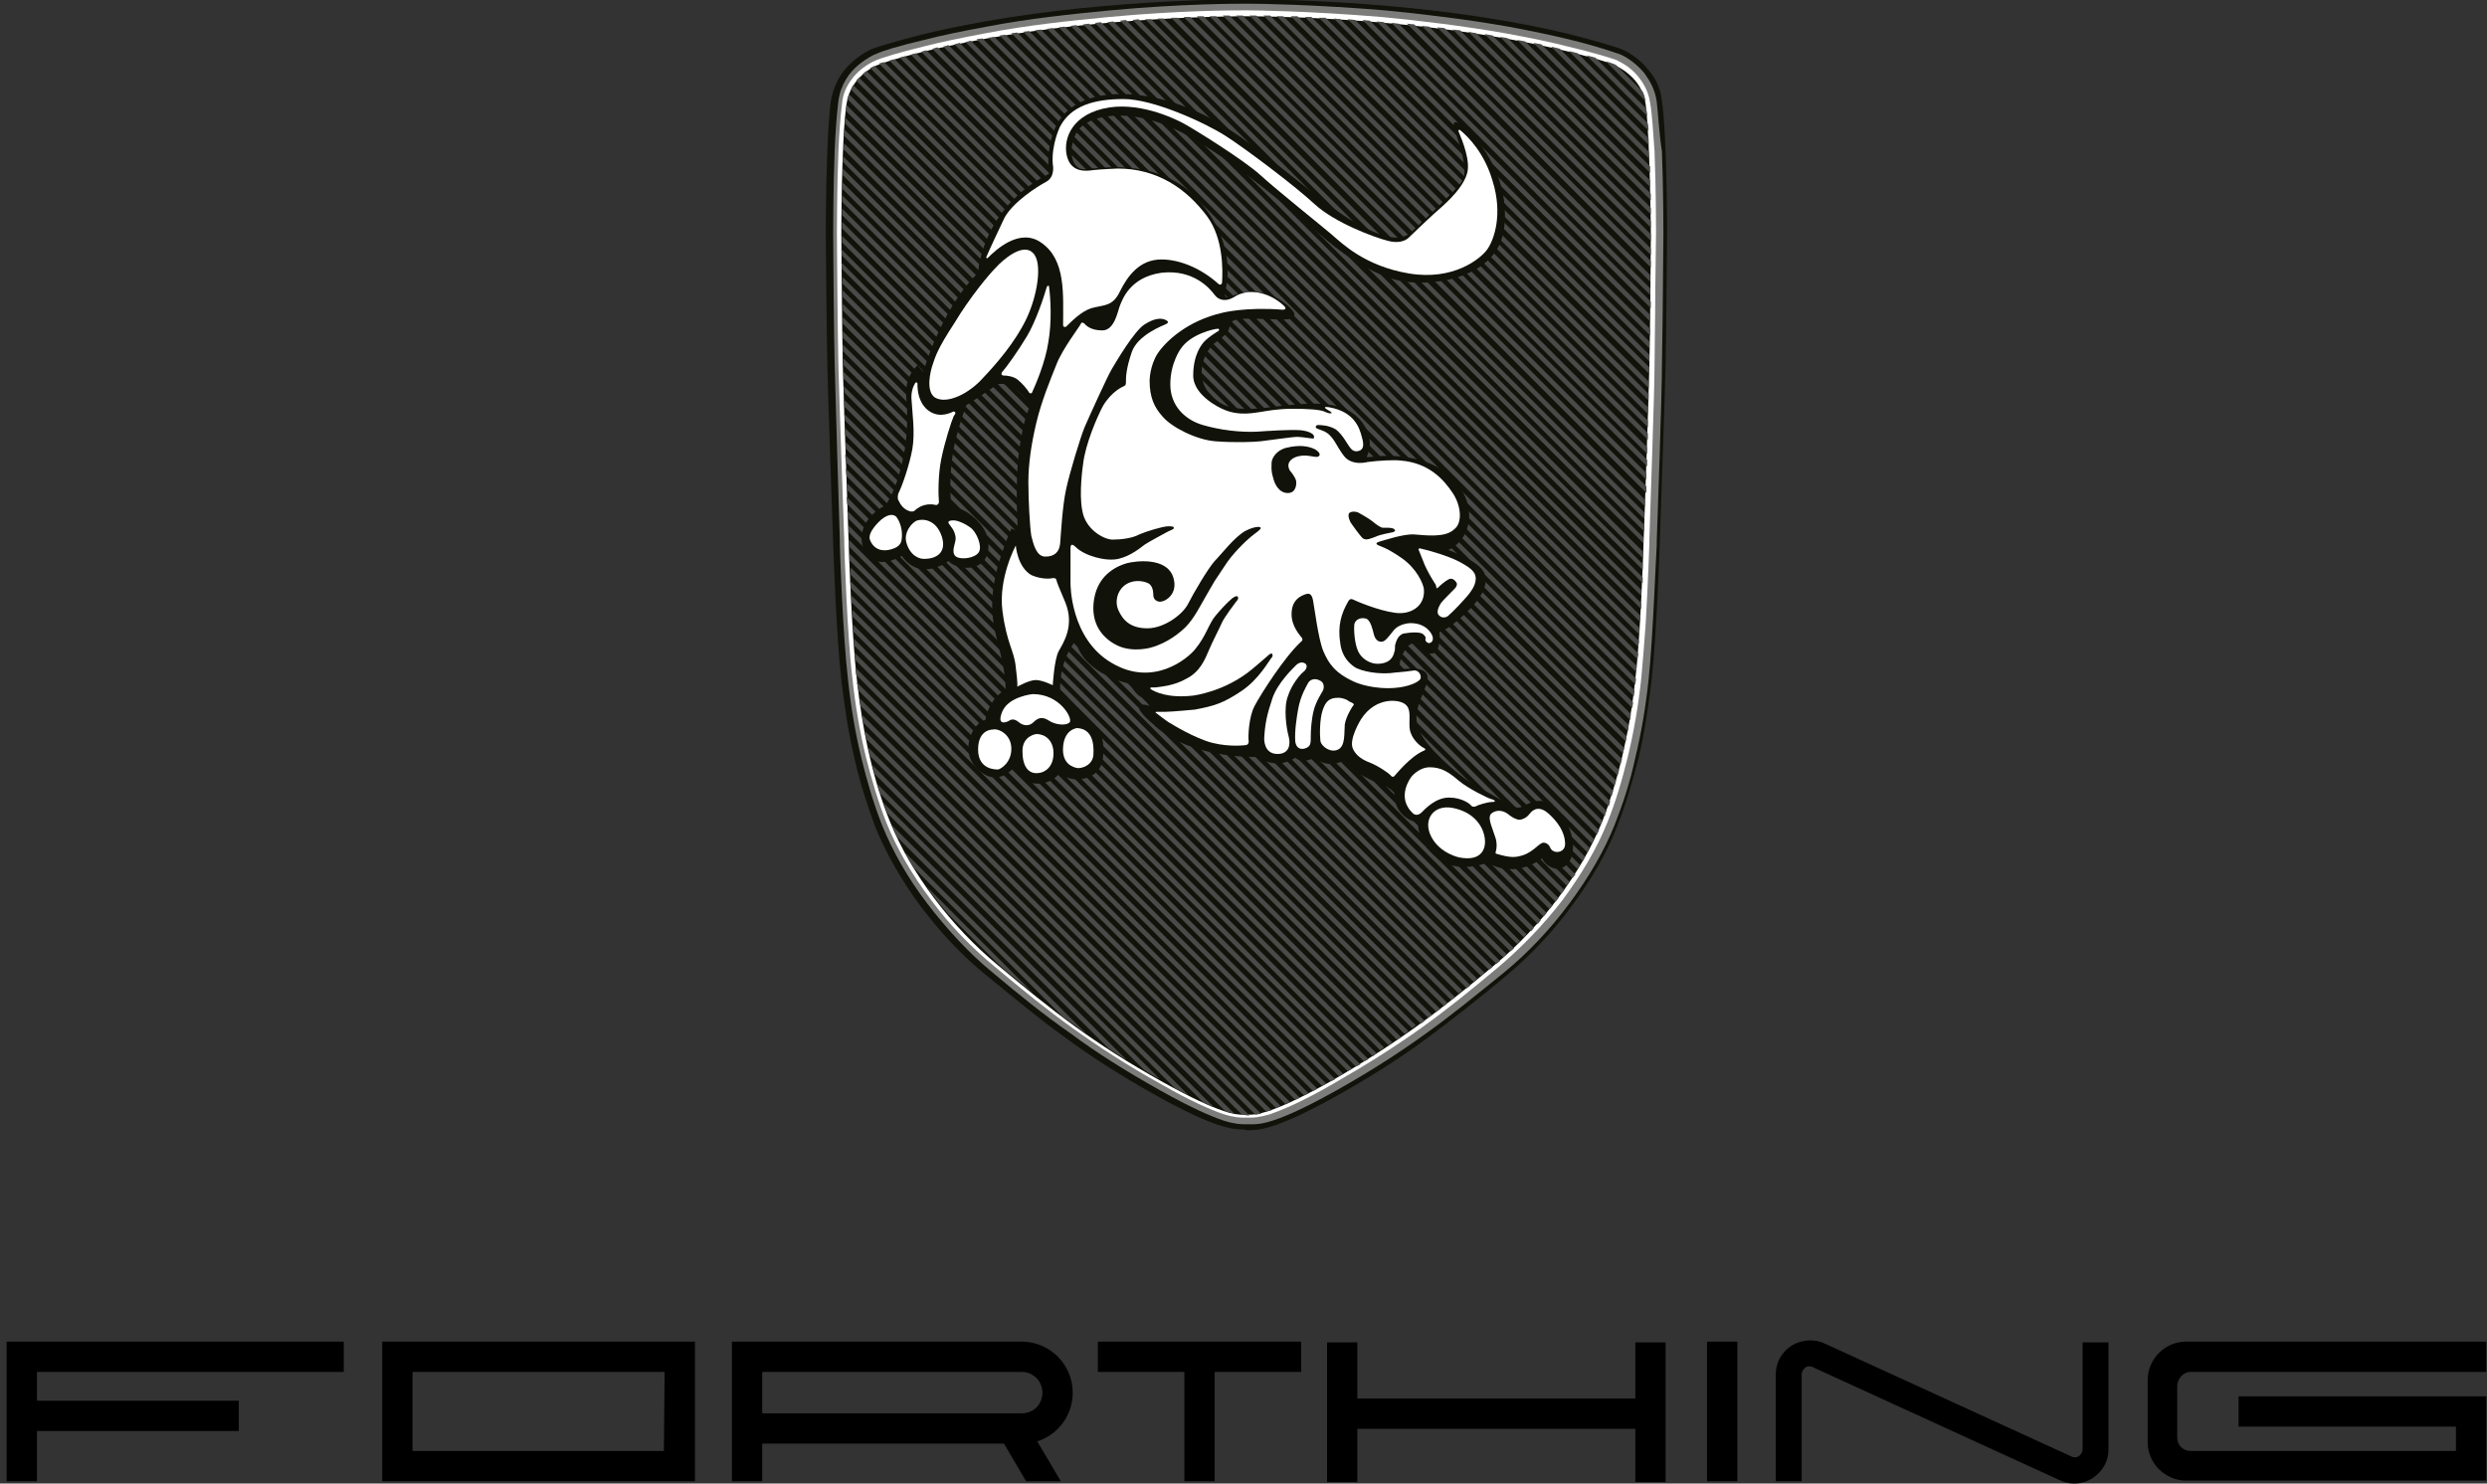 <?xml version="1.0" encoding="utf-8"?>
<!-- Generator: Adobe Illustrator 27.8.0, SVG Export Plug-In . SVG Version: 6.00 Build 0)  -->
<svg version="1.1" id="Livello_1" xmlns="http://www.w3.org/2000/svg" xmlns:xlink="http://www.w3.org/1999/xlink" x="0px" y="0px"
	 viewBox="0 0 336.4 200.7" style="enable-background:new 0 0 336.4 200.7;" xml:space="preserve">
<rect x="0" y="0" width="336.4" height="200.7" fill="#333333" stroke="none"/>
<style type="text/css">
	.st0{fill-rule:evenodd;clip-rule:evenodd;fill:#111209;}
	.st1{fill-rule:evenodd;clip-rule:evenodd;fill:#7C7C7B;}
	.st2{fill-rule:evenodd;clip-rule:evenodd;fill:#FFFFFF;}
	.st3{fill-rule:evenodd;clip-rule:evenodd;fill:#4A4A49;}
	.st4{fill-rule:evenodd;clip-rule:evenodd;}
</style>
<g id="图层_1">
</g>
<g id="图层_1_1_">
</g>
<g id="图层_1_2_">
</g>
<g id="图层_1_3_">
	<g>
		<g>
			<path class="st0" d="M168.6,152.9h0.2c1.4,0,3.7,0,12.1-4.7c4.8-2.7,8.7-5.2,12.2-7.8s6.8-5.2,10.4-8.2c3.5-2.9,6.5-6.1,9-9.5
				c2.7-3.6,4.9-7.4,6.2-10.8c1.2-3,2.1-6.1,2.9-9.2c0.9-3.7,1.4-7.4,1.8-10.7c0.7-6.1,1.1-18.3,1.1-18.4s0.7-19.7,0.8-24.3
				c0.1-4.4,0.2-17.9,0.2-17.9s0-12.9-0.7-17.8c-0.2-1.7-0.9-3.1-1.8-4.1c-1.3-1.7-3-2.6-3.8-2.9s-3.1-1-6.6-1.9
				c-2.4-0.6-5.2-1.2-8.6-1.8c-17.5-3.1-35.4-3-35.4-3s-17.9-0.1-35.4,3c-3.3,0.6-6.2,1.2-8.6,1.8c-3.5,0.9-5.8,1.6-6.6,1.9
				c-0.7,0.3-2.4,1.2-3.8,2.9c-0.8,1-1.5,2.4-1.8,4.1c-0.7,4.8-0.7,17.8-0.7,17.8s0.1,13.5,0.2,17.9c0.1,4.6,0.8,24.2,0.8,24.3
				c0,0,0.4,12.3,1.1,18.4c0.4,3.3,0.9,6.9,1.8,10.7c0.7,3.1,1.7,6.2,2.8,9.2c1.4,3.4,3.5,7.2,6.2,10.8c2.5,3.3,5.5,6.6,9,9.4
				c3.7,3,6.9,5.7,10.4,8.2c3.5,2.6,7.4,5.1,12.2,7.8c8.4,4.7,10.7,4.7,12.1,4.7L168.6,152.9z"/>
			<path class="st1" d="M224.1,13.8c-0.2-1.6-0.9-2.8-1.6-3.8c-1.5-1.9-3.4-2.7-3.5-2.7c-0.9-0.3-3.2-1.1-6.5-1.9
				c-2.4-0.6-5.3-1.2-8.5-1.8c-5.7-1-11.5-1.7-16.7-2.2c-9.6-0.8-17.1-0.9-18.3-0.9h-0.5c-1.2,0-8.7,0-18.3,0.9
				c-5.2,0.5-11,1.1-16.7,2.2c-3.3,0.6-6.2,1.2-8.5,1.8c-3.4,0.8-5.7,1.5-6.5,1.9c-0.1,0-1.2,0.5-2.4,1.5c-1.2,1-2.4,2.6-2.7,4.9
				c-0.2,1.6-0.4,4.1-0.5,6.7c-0.2,5.1-0.2,10.9-0.2,11v0.4c0,2.3,0.1,13.5,0.2,17.5s0.6,20.8,0.7,23.8v0.5c0,0.7,0.4,12.4,1.1,18.3
				c0.4,3.8,1,7.3,1.8,10.6c0.8,3.3,1.7,6.3,2.8,9.1c1.4,3.5,3.5,7.2,6.1,10.6s5.6,6.7,8.9,9.4c3.7,3.1,6.9,5.7,10.5,8.2
				c3.5,2.6,7.3,5,12.1,7.7c4.1,2.3,6.8,3.5,8.6,4.1c1.6,0.5,2.4,0.5,2.9,0.5c0.3,0,0.6,0,0.9,0c1.1,0,3.3,0,11.5-4.6
				c4.8-2.7,8.5-5.1,12.1-7.7c3.5-2.5,6.8-5.2,10.5-8.2c3.3-2.7,6.3-5.9,8.9-9.4s4.7-7.1,6.1-10.6c1.1-2.8,2.1-5.8,2.8-9.1
				c0.8-3.3,1.4-6.8,1.8-10.6c0.6-5.7,1-17.1,1.1-18.2v-0.5c0.1-2.8,0.7-19.8,0.7-23.8l0.1-6.8l0.1-11.1c0-0.1,0-5.9-0.2-11
				C224.4,17.9,224.3,15.4,224.1,13.8z"/>
			<path class="st2" d="M223.2,13.9c-0.2-1.4-0.8-2.5-1.5-3.4l0,0c-1.3-1.7-3-2.3-3.1-2.4c-0.9-0.3-3.1-1-6.5-1.8
				c-2.3-0.6-5.2-1.2-8.5-1.8c-5.7-1-11.5-1.7-16.7-2.2c-9.6-0.8-17-0.9-18.2-0.9h-0.5c-1.2,0-8.7,0-18.2,0.9
				c-5.2,0.5-11,1.1-16.7,2.2c-3.2,0.6-6.1,1.2-8.4,1.8c-3.3,0.8-5.6,1.5-6.5,1.9l0,0c-0.2,0.1-1.9,0.8-3.1,2.4
				c-0.7,0.9-1.3,2-1.4,3.4c-0.2,1.6-0.4,4-0.5,6.6c-0.2,5.1-0.2,10.9-0.2,10.9l0,0c0,1.1,0.1,13.6,0.2,17.8
				c0.1,4.1,0.7,21,0.8,23.9v0.4c0,0.6,0.4,12.5,1.1,18.2c0.4,3.7,1,7.2,1.8,10.5c0.8,3.2,1.7,6.2,2.8,9c1.4,3.5,3.5,7.1,6,10.4
				c2.5,3.4,5.5,6.5,8.8,9.2c3.7,3.1,6.9,5.7,10.4,8.2s7.3,5,12,7.6c4,2.3,6.6,3.4,8.3,4c1.6,0.5,2.4,0.5,2.8,0.5c0.3,0,0.6,0,0.9,0
				c0.4,0,1.2,0,2.8-0.5c1.7-0.6,4.3-1.7,8.3-4c4.7-2.7,8.5-5.1,12-7.6s6.7-5.1,10.4-8.2c3.2-2.7,6.2-5.8,8.8-9.2
				c2.5-3.4,4.6-6.9,6-10.4c1.1-2.7,2-5.7,2.8-9s1.4-6.8,1.8-10.5c0.2-2,0.4-4.7,0.6-7.4c0.3-5.3,0.5-10.6,0.5-10.9v-0.6
				c0.1-3.7,0.7-19.7,0.7-23.6c0-2.1,0.1-6.2,0.1-10l0.1-7.9c0-0.1,0-5.8-0.2-10.9C223.6,18,223.5,15.5,223.2,13.9z"/>
			<path class="st0" d="M168.1,150.8c-0.8,0-2.9,0-10.8-4.4c-9.5-5.3-15-9.7-22.3-15.8c-6.4-5.3-11.8-12.5-14.6-19.4
				c-2.2-5.4-3.7-11.9-4.5-19.3c-0.7-5.9-1.1-18.1-1.1-18.2c0-0.8-0.7-19.9-0.8-24.2c-0.1-4.4-0.2-17.8-0.2-17.9s0-12.8,0.7-17.5
				c0.5-3.8,4.1-5.3,4.2-5.3c1.4-0.6,6.9-2.2,14.8-3.6c16.2-2.9,32.9-3,34.8-3h0.5c1.9,0,18.6,0.1,34.8,3c7.9,1.4,13.4,3,14.8,3.6
				c0.1,0.1,3.7,1.5,4.2,5.3c0.6,4.7,0.7,17.4,0.7,17.5l0,0c0,2.3-0.1,13.8-0.2,17.9c-0.1,4.2-0.7,22.2-0.8,24.2l0,0
				c0,0.5-0.4,12.4-1.1,18.2c-0.8,7.4-2.4,13.9-4.5,19.3c-2.8,6.9-8.2,14.1-14.6,19.4c-7.3,6.1-12.9,10.4-22.3,15.8
				c-7.9,4.4-10,4.4-10.8,4.4h-0.4H168.1z"/>
			<path class="st3" d="M217.2,8.3l5.4,5.4c-0.1-0.5-0.2-0.9-0.4-1.3l-3.6-3.6c-0.1,0-0.1-0.1-0.2-0.1
				C218.1,8.6,217.7,8.4,217.2,8.3L217.2,8.3z M168.1,150.8L168.1,150.8H168L117.2,100c-0.1-0.4-0.2-0.7-0.2-1.1l52,52h-0.3
				L168.1,150.8L168.1,150.8z M166.9,150.6L166.9,150.6l-49.5-49.5c0.1,0.4,0.2,0.8,0.3,1.2l48.1,48.1
				C166.2,150.5,166.6,150.6,166.9,150.6L166.9,150.6z M164.2,149.8L164.2,149.8L118,103.5c0.1,0.4,0.2,0.8,0.3,1.2l44.4,44.4
				C163.2,149.4,163.8,149.6,164.2,149.8L164.2,149.8z M160.8,148.2L160.8,148.2L118.6,106c0.1,0.4,0.3,0.9,0.4,1.3l39.9,39.9
				C159.6,147.6,160.3,147.9,160.8,148.2L160.8,148.2z M156.9,146L156.9,146l-37.4-37.4c0.2,0.5,0.3,0.9,0.5,1.4l34.7,34.7
				C155.4,145.2,156.1,145.6,156.9,146L156.9,146z M152.4,143.4L152.4,143.4l-31.8-31.8c0.2,0.5,0.5,1.1,0.7,1.6l28.6,28.6
				C150.7,142.3,151.5,142.9,152.4,143.4L152.4,143.4z M147,139.9L147,139.9l-24.7-24.7c0.4,0.7,0.8,1.4,1.2,2.1l20.3,20.3
				C144.9,138.3,145.9,139.1,147,139.9L147,139.9z M139.7,134.3L139.7,134.3l-14.4-14.4c0.9,1.3,1.9,2.6,3,3.8l6.6,6.6l0.2,0.2
				C136.6,131.9,138.2,133.1,139.7,134.3L139.7,134.3z M116.7,97.7L116.7,97.7l53.1,53.1c0.2,0,0.4-0.1,0.8-0.1l-54-54
				C116.6,96.9,116.7,97.3,116.7,97.7L116.7,97.7z M116.4,95.5L116.4,95.5l54.9,54.9c0.2-0.1,0.4-0.1,0.7-0.2l-55.7-55.7
				C116.3,94.8,116.3,95.1,116.4,95.5L116.4,95.5z M116.1,93.4L116.1,93.4l56.5,56.5c0.2-0.1,0.4-0.2,0.6-0.3l-57.3-57.3
				C116,92.7,116,93,116.1,93.4L116.1,93.4z M115.8,91.3L115.8,91.3l58.1,58.1l0.6-0.3l-58.8-58.8L115.8,91.3L115.8,91.3z
				 M115.7,89.3L115.7,89.3l59.5,59.5l0.6-0.3l-60.2-60.2L115.7,89.3L115.7,89.3z M115.5,87.3L115.5,87.3l60.9,60.9l0.6-0.3
				l-61.5-61.5V87.3L115.5,87.3z M115.4,85.4L115.4,85.4l62.2,62.2l0.6-0.3l-62.8-62.8L115.4,85.4L115.4,85.4z M115.3,83.4
				L115.3,83.4l63.5,63.5l0.6-0.3l-64.1-64.1L115.3,83.4L115.3,83.4z M115.2,81.5L115.2,81.5l64.8,64.8l0.6-0.3l-65.4-65.4
				L115.2,81.5L115.2,81.5z M115.1,79.6L115.1,79.6l66,66l0.6-0.3L115,78.6L115.1,79.6L115.1,79.6z M115,77.7L115,77.7l67.3,67.2
				l0.6-0.3l-67.8-67.8L115,77.7L115,77.7z M114.9,75.8L114.9,75.8l68.5,68.5l0.6-0.3l-69.1-69.1V75.8L114.9,75.8z M114.8,73.9
				L114.8,73.9l69.7,69.7l0.6-0.3L114.8,73v0.7V73.9L114.8,73.9z M114.8,72L114.8,72l70.9,70.9l0.5-0.4l-71.4-71.4L114.8,72
				L114.8,72z M114.7,70.1L114.7,70.1l72,72l0.5-0.4l-72.6-72.6L114.7,70.1L114.7,70.1z M114.6,68.2L114.6,68.2l73.2,73.2l0.5-0.4
				l-73.8-73.8L114.6,68.2L114.6,68.2z M114.6,66.3L114.6,66.3l74.4,74.4l0.5-0.4l-74.9-74.9V66.3L114.6,66.3z M114.5,64.4
				L114.5,64.4l75.5,75.5l0.5-0.4l-76.1-76.1L114.5,64.4L114.5,64.4z M114.4,62.5L114.4,62.5l76.6,76.6l0.5-0.4l-77.2-77.2
				L114.4,62.5L114.4,62.5z M114.4,60.7L114.4,60.7l77.8,77.8l0.5-0.4l-78.3-78.3L114.4,60.7L114.4,60.7z M114.3,58.8L114.3,58.8
				l78.9,78.9l0.5-0.4l-79.4-79.4L114.3,58.8L114.3,58.8z M114.3,56.9L114.3,56.9l80,80l0.5-0.4L114.2,56L114.3,56.9L114.3,56.9z
				 M114.2,55L114.2,55l81.1,81.1l0.5-0.4l-81.6-81.6L114.2,55L114.2,55z M114.2,53.1L114.2,53.1l82.1,82.2l0.5-0.4l-82.7-82.7
				L114.2,53.1L114.2,53.1z M114.1,51.2L114.1,51.2l83.2,83.2l0.5-0.4l-83.7-83.7L114.1,51.2L114.1,51.2z M114.1,49.4L114.1,49.4
				l84.3,84.3l0.5-0.4l-84.8-84.8L114.1,49.4L114.1,49.4z M114,47.5L114,47.5l85.3,85.3l0.5-0.4L114,46.6V47.5L114,47.5z M114,45.7
				L114,45.7l86.3,86.3l0.5-0.4L114,44.8V45.7L114,45.7z M114,43.8L114,43.8l87.4,87.4l0.5-0.4L114,42.9V43.8L114,43.8z M114,42
				L114,42l88.4,88.4l0.5-0.4L114,41.1V42L114,42z M113.9,40.1L113.9,40.1l89.4,89.4l0.5-0.4l-89.9-89.9V40.1L113.9,40.1z
				 M113.9,38.3L113.9,38.3l90.4,90.4l0.5-0.4L114,37.5L113.9,38.3L113.9,38.3z M113.9,36.4L113.9,36.4l91.3,91.3l0.4-0.4
				l-91.8-91.8L113.9,36.4L113.9,36.4z M113.9,34.6L113.9,34.6l92.2,92.2l0.4-0.4l-92.7-92.7L113.9,34.6L113.9,34.6z M113.9,32.8
				L113.9,32.8l93.2,93.2l0.4-0.5l-93.6-93.6V32.8L113.9,32.8z M113.9,30.9L113.9,30.9L208,125l0.4-0.5L113.9,30V30.9L113.9,30.9z
				 M113.9,29.1L113.9,29.1l94.9,94.9l0.4-0.5l-95.3-95.3L113.9,29.1L113.9,29.1z M113.9,27.3L113.9,27.3l95.7,95.7l0.4-0.5
				l-96.1-96.1V27.3L113.9,27.3z M113.9,25.5L113.9,25.5l96.5,96.5l0.4-0.5L114,24.7L113.9,25.5L113.9,25.5z M114,23.7L114,23.7
				l97.2,97.2l0.4-0.5L114,22.8V23.7L114,23.7z M114,21.9L114,21.9l97.9,97.9l0.4-0.5L114,21.1V21.9L114,21.9z M114.1,20.2
				L114.1,20.2l98.6,98.6l0.4-0.5l-98.9-98.9L114.1,20.2L114.1,20.2z M114.2,18.4L114.2,18.4l99.2,99.2l0.3-0.6l-99.5-99.5V18.4
				L114.2,18.4z M114.3,16.7L114.3,16.7l99.8,99.8l0.3-0.6l-100.1-100V16.7L114.3,16.7z M114.4,15L114.4,15l100.3,100.3l0.3-0.6
				L114.5,14.2C114.5,14.5,114.4,14.7,114.4,15L114.4,15z M114.6,13.4L114.6,13.4l100.7,100.7l0.3-0.6L114.8,12.7
				C114.8,12.9,114.7,13.2,114.6,13.4L114.6,13.4z M115.1,12.1L115.1,12.1L216,112.9l0.3-0.6L115.4,11.5
				C115.3,11.7,115.2,11.9,115.1,12.1L115.1,12.1z M115.8,10.9L115.8,10.9l100.7,100.7l0.2-0.5V111L116.2,10.5
				C116.1,10.6,115.9,10.8,115.8,10.9L115.8,10.9z M116.7,10L116.7,10c0.2-0.1,0.3-0.3,0.5-0.4l100.1,100.1
				c-0.1,0.2-0.2,0.4-0.2,0.7L116.7,10L116.7,10z M117.7,9.2L117.7,9.2c0.2-0.1,0.4-0.2,0.6-0.3l99.5,99.5l-0.2,0.7L117.7,9.2
				L117.7,9.2z M118.9,8.6L118.9,8.6c0.2-0.1,0.4-0.1,0.7-0.2l98.6,98.6l-0.2,0.7L118.9,8.6L118.9,8.6z M120.3,8.2L120.3,8.2L121,8
				l97.6,97.6l-0.2,0.7L120.3,8.2L120.3,8.2z M121.7,7.8L121.7,7.8l0.7-0.2l96.6,96.6l-0.2,0.7L121.7,7.8L121.7,7.8z M123.2,7.4
				L123.2,7.4l0.7-0.2l95.5,95.5l-0.2,0.7L123.2,7.4L123.2,7.4z M124.6,7L124.6,7l0.7-0.2l94.4,94.4l-0.2,0.7L124.6,7L124.6,7z
				 M126.1,6.6L126.1,6.6l0.7-0.2L220,99.6l-0.1,0.7L126.1,6.6L126.1,6.6z M127.6,6.3L127.6,6.3l0.7-0.2l92,92l-0.1,0.8L127.6,6.3
				L127.6,6.3z M129.1,6L129.1,6l0.7-0.2l90.8,90.8l-0.1,0.8L129.1,6L129.1,6z M130.6,5.7L130.6,5.7l0.7-0.2L220.9,95l-0.1,0.8
				L130.6,5.7L130.6,5.7z M132.1,5.3L132.1,5.3l0.8-0.1l88.2,88.2l-0.1,0.8L132.1,5.3L132.1,5.3z M133.7,5.1L133.7,5.1l0.8-0.1
				l86.8,86.8l0,0l-0.1,0.8L133.7,5.1L133.7,5.1z M135.2,4.8L135.2,4.8l0.8-0.1l85.4,85.4l-0.1,0.8L135.2,4.8L135.2,4.8z M136.8,4.5
				L136.8,4.5l0.8-0.1l84,84l-0.1,0.8L136.8,4.5L136.8,4.5z M138.4,4.3L138.4,4.3l0.8-0.1l82.5,82.5l-0.1,0.8L138.4,4.3L138.4,4.3z
				 M140,4.1L140,4.1l0.8-0.1l81,81l-0.1,0.8L140,4.1L140,4.1z M141.6,3.9L141.6,3.9l0.8-0.1l79.5,79.5l-0.1,0.8L141.6,3.9
				L141.6,3.9z M143.2,3.7L143.2,3.7l0.8-0.1l78,78v0.8L143.2,3.7L143.2,3.7z M144.8,3.5L144.8,3.5l0.8-0.1L222,79.8v0.8L144.8,3.5
				L144.8,3.5z M146.5,3.3L146.5,3.3l0.8-0.1l74.9,74.9v0.8L146.5,3.3L146.5,3.3z M148.1,3.1L148.1,3.1l0.8-0.1l73.3,73.3v0.8
				L148.1,3.1L148.1,3.1z M149.8,3L149.8,3l0.8-0.1l71.6,71.7v0.9L149.8,3L149.8,3z M151.5,2.8L151.5,2.8l0.8-0.1l70,70v0.8l0,0l0,0
				L151.5,2.8L151.5,2.8z M153.2,2.7L153.2,2.7l0.8-0.1L222.4,71v0.9L153.2,2.7L153.2,2.7z M154.9,2.6L154.9,2.6h0.8l66.7,66.7v0.9
				L154.9,2.6L154.9,2.6z M156.6,2.5L156.6,2.5h0.8l65.1,65.1v0.9L156.6,2.5L156.6,2.5z M158.4,2.4L158.4,2.4h0.9l63.4,63.4v0.9
				L158.4,2.4L158.4,2.4z M160.1,2.3L160.1,2.3h0.9L222.7,64v0.9L160.1,2.3L160.1,2.3z M161.9,2.2L161.9,2.2h0.9l60,60v0.9
				L161.9,2.2L161.9,2.2z M163.6,2.2L163.6,2.2h0.9l58.3,58.3v0.9L163.6,2.2L163.6,2.2z M165.4,2.1L165.4,2.1h0.9l56.6,56.5v0.9
				L165.4,2.1L165.4,2.1z M167.2,2.1L167.2,2.1h0.9l54.8,54.8v0.9L167.2,2.1L167.2,2.1z M169,2.1L169,2.1h0.9l53,53V56L169,2.1
				L169,2.1z M170.9,2.1L170.9,2.1h0.9L223,53.3v0.9L170.9,2.1L170.9,2.1z M172.7,2.2L172.7,2.2h0.9L223,51.6v0.9L172.7,2.2
				L172.7,2.2z M174.6,2.2L174.6,2.2h0.9l47.6,47.5v0.9L174.6,2.2L174.6,2.2z M176.5,2.3L176.5,2.3h0.9L223.1,48v0.9L176.5,2.3
				L176.5,2.3z M178.4,2.4L178.4,2.4h0.9l43.8,43.8v0.9L178.4,2.4L178.4,2.4z M180.4,2.5L180.4,2.5l0.9,0.1l41.9,41.9v0.9L180.4,2.5
				L180.4,2.5z M182.3,2.6L182.3,2.6l1,0.1l39.9,39.9v0.9L182.3,2.6L182.3,2.6z M184.3,2.7L184.3,2.7l1,0.1l38,38v0.9L184.3,2.7
				L184.3,2.7z M186.2,2.9L186.2,2.9l1,0.1l36,36v0.9L186.2,2.9L186.2,2.9z M188.2,3.1L188.2,3.1l1,0.1l34,34v0.9L188.2,3.1
				L188.2,3.1z M190.3,3.2L190.3,3.2l1,0.1l32,32v0.9L190.3,3.2L190.3,3.2z M192.3,3.5L192.3,3.5l1,0.1l30,30v0.9L192.3,3.5
				L192.3,3.5z M194.4,3.7L194.4,3.7l1,0.1l27.9,27.9v0.9L194.4,3.7L194.4,3.7z M196.5,4L196.5,4l1,0.1l25.8,25.8v0.9L196.5,4
				L196.5,4z M198.6,4.3L198.6,4.3l1.1,0.2l23.6,23.6V29L198.6,4.3L198.6,4.3z M200.8,4.6L200.8,4.6l1.1,0.2l21.4,21.4v0.9
				L200.8,4.6L200.8,4.6z M202.9,5L202.9,5l0.7,0.1l0.4,0.1l19.2,19.2v0.9L202.9,5L202.9,5z M205.2,5.4L205.2,5.4l1.1,0.2l16.9,16.9
				v0.9L205.2,5.4L205.2,5.4z M207.4,5.8L207.4,5.8l1.1,0.2L223,20.5v0.9L207.4,5.8L207.4,5.8z M209.8,6.3L209.8,6.3l1.2,0.3
				l12,12.1v0.9L209.8,6.3L209.8,6.3z M212.2,6.9L212.2,6.9c0.4,0.1,0.8,0.2,1.2,0.3l9.5,9.5l0.1,1L212.2,6.9L212.2,6.9z M214.6,7.5
				L214.6,7.5c0.4,0.1,0.9,0.2,1.2,0.3l6.9,6.9c0,0.3,0.1,0.6,0.1,1L214.6,7.5z"/>
			<path class="st0" d="M175.2,102.5c0,0-2.3,1.8-5.1-0.1c0,0-9.2,0.4-14.2-4.5c0,0-2.2-1.8-1.8-2.4c0.3-0.4,1.4,0,1.4,0
				s-0.7-1-1.3-1.3s-1.4-1.7-1.4-1.7s-6.2-1.2-7.3-5.8c0,0-2.2,2.4-2.1,6.6c0,0,1.6,1.5,2.1,2.4s1.4,1.7,1.8,1.9
				c0.4,0.2,2.3,1.1,1.9,4.8c-0.3,3.7-5,3.5-5.8,2.1c0,0-1.1,1.7-3.4,1.5c-2.4-0.2-2.7-2.4-2.7-2.4s-2,3-4.8,0.7
				c-3-2.5-0.9-6.6,0.8-6.9c0,0,0.3-2.7,2.7-4.1c0,0,0.2-1.6-0.9-5.8s-1.8-7.8,1.7-16l0.9,0.4c0,0-0.5-6.5,0.2-11.3s1.5-5.7,1.5-5.7
				s-2.1-3.5-4.5-2.9c0,0-3.6,2.5-4.2,2.8c0,0-1.4,3.8-1.8,6.5c-0.4,2.4-0.4,4.9-0.3,6.4c0,0,0.1,0.7,1.4,1.2c0.9,0.3,3.2,1.9,3.6,4
				c0.4,2.1-0.4,3.7-2.5,3.9c-1.2,0.1-2.4-0.4-2.8-0.9c0,0-1.5,1.2-3.4,1.1s-2.9-1.8-2.9-1.8s-3.4,2.1-4.9-0.4s0.2-5.2,2.6-6.4
				c0,0,1.7-1.8,2.7-7.7c0,0,0.4-2.7,0.3-5.1s-0.6-4.1,1.4-6.2l0.8,0.9c0,0,2.3-8.4,7.4-13.4c0,0,0.4-8.7,9.6-13.4
				c0,0-1-6.4,3.4-9.2s12.3-1.7,18.8,1.9s14.1,11,19.2,13.9s6.6,2.1,7.6,1.3c0.4-0.4,6.6-6.1,7-7.1s0.2-3-1-6.3s2-0.1,2.4,0.4
				s5.2,5.5,4.1,12.8c-1.1,6.8-10.6,7.8-14.8,6.6c-5.3-1.6-9.3-5.5-10.9-6.8s-10.5-9.2-17.7-13s-13-2.4-14.3-0.2
				c-1.3,2.1-0.9,5.2,1,5.1c1.8-0.1,10.4-1.8,15.7,4.5s3.3,12,3.3,12s-0.3,1.2,0.8,0.7s4.1-1.3,6.7,0.5c2.6,1.8,1.9,2.3,1.5,2.5
				c-1.2,0.4-6.9-0.4-7.9,0.3s0.3,1-2.1,2.7c-2.4,1.7-2.8,5.2-1.2,7c1.5,1.6,2.6,2.7,8.2,2s9.7-1,12.1,1.5c2.6,2.8,1,5.3,1,5.3
				s6.8-1.3,11.1,2.3c4.2,3.6,3.3,8.7,0,10.2c0,0,4.3,1.5,4.9,3.2s-0.6,3.5-2.6,5.4s-2.9,2.3-3.5,2.5c0,0,0.3,2.6-0.9,2.9
				c-1.2,0.2-1.5-1-1.7-1.2s-1.3-0.6-2.1,0.8s-0.9,2.5-0.2,2.5s4.2-0.6,3.1,2.2s-1.8,4.1-0.9,6.2c0.9,2.2,5.8,6.6,8.3,7.8
				s4.4,2.9,5.4,2.5s3-2,5.2,0.6s2.4,6.1,0.9,7.3c-1.4,1.2-3.1-0.4-3.2-1c0,0-3.4,2.9-7.4,0.6c0,0-4.1,1.7-6.9-0.7
				c-2.7-2.2-2.5-4.7-2.5-4.7s-3.2-0.5-3.2-4c0,0-0.4-0.7-1.8-1.2s-4.7-2.2-5.1-3.2c0,0-1.9,1.2-3.7-0.3
				C178,102.3,176.3,103.5,175.2,102.5z"/>
			<g>
				<path class="st2" d="M205.5,110.9c0,0,0.8,0,1.4-0.8s1.5-1,2.6,0s2.2,2.4,2.2,4.1c0,1.2-1.6,1.4-2,0.5c-0.2-0.5-0.6-0.7-0.9-0.7
					c-0.6,0-1.3,1.2-2.8,1.7c-1,0.3-1.6,0.4-3.6-0.2c-0.1,0-0.1-0.1-0.1-0.2c0.1-0.3,0.3-1.2-0.1-2.2c-0.4-1.3-1.1-2.6-0.4-3.1
					s1.6-0.4,2.4,0.3C205,110.9,205.5,110.9,205.5,110.9z"/>
				<path class="st2" d="M197.4,116c0,0-2.6-0.5-3.8-2.8s0.3-4.4,2.9-3.9c2.6,0.5,4,2.2,4.3,3.9C201.1,114.7,200.5,116.6,197.4,116z
					"/>
				<path class="st2" d="M190.9,105.1c0,0-2.2,2.8,0.3,5c0,0,0.5,0.4,1.1-0.2c0.5-0.5,1.9-2,3.7-2s2.9,0.9,3,1.1
					c0.1,0.1,0.3,0.2,0.6,0.1c0.3-0.2,1.6-0.6,2.2-0.6c0,0,0.4,0,0.4-0.1s-0.1-0.2-0.5-0.3s-3.1-1.4-4.4-2.5
					c-1.4-1.2-2.4-1.8-3.9-1.8C191.9,103.8,190.9,105.1,190.9,105.1z"/>
				<path class="st2" d="M184.1,97.3c0,0-1.7,2.7-1.1,4s1.9,1.7,2.6,2c0.7,0.3,2.2,1.2,2.6,1.7c0,0,0.2,0.2,0.4,0s2.1-2.6,3.9-3.4
					c0,0,0.6-0.2,0.1-0.4c-0.6-0.3-1.7-1.3-1.9-2.5c-0.2-1.1,0.3-2.7-0.6-3.4C189.3,94.6,186.1,94.2,184.1,97.3z"/>
				<path class="st2" d="M183,95.5c0,0-0.9,1.3-1.1,2.5c-0.1,1.2,0.1,2.9-0.9,3.4s-2.3-0.4-2.4-1.2s-0.1-2.9,0.3-4.1
					s0.9-1.7,2.1-1.7c0.7,0,1.3,0.3,1.5,0.5C182.7,95,183.4,95.2,183,95.5z"/>
				<path class="st2" d="M175.6,95.9c-0.2,1.1-0.5,3-0.4,4.4c0.2,1.5,1.6,1,1.9,0.6c0.2-0.3,0.2-0.6,0.2-1.3c0-0.9,0.1-2.3,0.4-3.5
					c0.3-1.2,1.1-2.4,1.2-2.6c0.2-0.3,0.3-1.1-0.3-1.4c-0.7-0.4-1.3-0.2-1.6,0.2C176.7,92.8,175.9,94.2,175.6,95.9z"/>
				<path class="st2" d="M171,99.9c0,0-0.1,2.1,1.8,2.1c1.6,0,1.8-1.3,1.5-2.4s-0.7-3.8-0.1-5.4c0.5-1.6,1.7-3,2.1-3.3
					s0.6-0.8,0.3-1.1c-0.4-0.3-0.9-0.2-1.3,0.2c-0.4,0.4-2.5,2.4-3.2,4.5C171.4,96.6,171.1,97.9,171,99.9z"/>
				<path class="st2" d="M196.5,66.7c-1.2-1.8-3.2-4.1-7.1-4.4c-0.8-0.1-2.9,0-4.4,0.2c0,0-2.1,0.6-3.2-0.8s-1.4-2.8-2.8-3.4
					c0,0-0.5-0.2-0.8-0.3s-0.3-0.4,0-0.5c0.4,0,1.5,0,2.5,0.6c0.9,0.7,1.5,1.9,1.8,2.3s0.6,0.8,1.3,0.6s0.7-0.9,0.4-1.9
					c-0.3-1.2-1-3.4-4.4-4c0,0-1.1-0.2-0.3,0.3l0.5,0.3c0,0,0.2,0.2,0.1,0.2s-0.3,0.1-0.9-0.2s-2.4-0.4-4.4-0.4
					c-1.9,0-3.5,0.3-4.1,0.4c-0.9,0.1-3.1,0.7-5.4-0.4c0,0-3.9-1.7-3.9-4.5s1.1-4.2,1.6-4.7s1.3-1,1.6-1.2c0,0,0.3-0.1,0.3-0.3
					s-0.3-0.1-0.4-0.1c-0.1,0-3.4,0.6-4.8,2.7c0,0-1.4,1.9-1.4,4.8c0,2.9,2,4.8,4.4,5.5s5.1,1,7.3,0.9c1.5-0.1,4.4-0.3,5.9-0.2
					c0,0,1.4,0.1,1.8,0.7c0,0,0.1,0.3,0,0.4c-0.1,0.1-1.5-0.2-2.2-0.2s-4.1,0.5-5,0.6s-3.5,0.2-6.1,0s-5.9-1.9-7.1-3.3
					c-1.2-1.3-1.8-2.7-1.8-4.9c0,0,0-2,1.1-3.7c1-1.5,3.9-4.4,8.8-5.5c0,0,3.1-0.8,8.1-0.4c0,0,0.7,0,0.2-0.5c0,0-1.8-1.9-4.5-1.9
					c0,0-1.3,0-2.3,0.7c-1,0.6-2,0.5-2.6-0.3s-2.8-3.5-7.2-3c-4.3,0.6-5.3,3.7-5.6,4.4s-0.7,3.4-2.4,3.4s-2.3-0.8-2.4-0.9
					c-0.1-0.1-0.4-0.3-0.5,0s-2.5,3.4-3.3,5.5c-0.8,2-2,4.9-2.7,7.8c-0.7,2.9-1.1,5.7-1.1,8.1s0.2,6.1,0.4,7.3
					c0.3,1.2,0.7,2.8,1.9,2.8s1.9-0.6,2-1.8c0.1-1.2,0.3-5,0.8-7.3c0.5-2.3,1.9-6.9,2.5-8.4c0.7-1.6,3.1-6.9,3.7-7.9
					c0.6-1,3-5.1,4.4-6s2.3-0.9,2.9-0.6c0.6,0.3,0.1,0.5-0.1,0.6c-0.2,0.1-3.7,1.4-4.5,3.7s-0.8,3.5-0.8,3.9s0,0.6-0.2,0.7
					c-0.2,0.1-1.7,0.7-2.9,2.7c-0.8,1.5-2.4,5.2-2.7,7.9c0,0-0.6,3.9-0.1,6.3c0.4,2.5,2.9,3.9,4.1,3.9s2.7-0.2,3.6-0.7
					c0.9-0.4,3.2-1.1,3.9-1.1c0.5,0,0.7,0,0.8,0.2c0,0.2-0.4,0.3-0.8,0.5c0,0-2.8,1.5-3.2,1.8s-1.8,1.5-3.5,1.9s-4.6-0.4-5.8-1.6
					c0,0-0.3-0.3-0.5-0.3s-0.2,0.4-0.2,0.4v4.8c0,0-0.1,7.5,5.6,10.8c5.6,3.3,10.2-0.6,11.2-1.8c1.6-1.9,1.9-3.6,2.9-4.7
					c0.5-0.6,1.3-1.5,2.1-2.2c0,0,0.6-0.5,0.8-0.3s0,0.5-0.2,0.7c0,0-1.6,2.1-1.9,2.8s-1.3,2.6-1.8,3.8c-0.5,1.2-1.2,2.9-3,3.8
					c-1.7,1-3.6,1.1-4.2,1.2h-0.6c-0.1,0-0.1,0.1-0.1,0.2c0.6,0.4,2.4,1.3,5.8,0.9c0,0,4.3-0.5,8-3.6c0,0,1.9-1.6,2.1-1.8
					c0.2-0.2,0.5-0.4,0.6-0.2s0,0.4-0.2,0.6s-1.6,2.8-4,4.4s-3.6,2-6.3,2.5c0,0-3.2,0.3-4,0.3h-1.2c-0.1,0-0.1,0.1-0.1,0.1
					c0.3,0.2,1.5,1.2,2.1,1.5c0,0,3.2,2,5.6,2.6c2.4,0.6,4.5,0.3,4.5,0.3s0.4,0,0.4-0.5c-0.1-0.6,0-3.3,0.8-4.8
					c0.9-1.7,4.1-6.7,6.3-8.7c0,0,0.3-0.2,0.1-0.5s-1.4-1.5-1.4-3.2s0.9-2.3,1.6-2.6s1.1-0.3,1.3,0.7s0.7,5.2,1.4,6.9
					c0.7,1.6,1.5,2.9,4.1,4.1c0,0,1.8,0.9,4.7,0.9c2.1,0,3.7-0.6,4.2-1.1c0.4-0.3,0.1-1.3-0.7-1.3c-0.7,0.1-1.4,0.2-2.7,0.3
					c-1.3,0.2-3.5,0.1-5.1-0.6c0,0-1.9-0.9-2.2-3.3c-0.4-2.4,0.1-4.1,1.1-5.8c0,0,0.2-0.4,0.6-0.2c0.4,0.2,3.4,1.5,5.7,1.8
					c2,0.3,4.1-0.8,3.9-3.2c-0.1-0.8-1-2.8-3-4.2c-2-1.4-2.9-1.6-3.1-1.7s-0.6-0.3,0-0.5c0.7-0.2,3.4-1.1,4.8-1s4.2,0.5,5.4-0.7
					C197.8,70.8,197.7,68.5,196.5,66.7L196.5,66.7z M169.6,72.3L169.6,72.3c-1.3,1-3.1,2.9-3.9,4.2c0,0-1.2,1.8-1.4,2.1
					s-1.2,2.1-1.5,2.6s-1.3,2.5-2.4,3.6c-0.8,0.8-2.5,2.2-4.7,2.8c0,0-2.3,0.7-4.4-0.2c-2-0.9-3.9-2.9-3.3-6.4
					c0.6-3.5,3.4-4.5,4.4-4.8c1.1-0.3,5.4-0.9,6.3,1.9c0.7,2.2-1,3.3-1.8,3.3c-0.3,0-0.9-0.2-0.9-0.9c0-0.9-0.3-1.4-0.7-1.6
					s-1.7-0.6-2.9,0.1s-1.7,2.3-1.1,3.6c0.6,1.3,1.6,2.4,3.9,2.4s4.8-1.9,5.5-3.3s2.7-4.8,3.6-5.8c0.9-0.9,2.7-3.3,4.2-4.1
					c1.2-0.6,2-0.6,2-0.4C170.6,71.4,170.6,71.6,169.6,72.3L169.6,72.3z M178.2,61.8L178.2,61.8c-0.5,0.1-1.7-0.5-3.1,0.1
					c-1.4,0.7-0.6,1.8-0.6,1.8c0.7,0.8,0.8,1.3,0.8,1.3c0.1,0.3,0.1,1.7-1.1,1.7c-1.2,0-1.8-1.2-2-2.1c-0.3-1-0.2-1.4-0.2-2
					c0-0.3,0.3-1.5,1.9-2c2-0.5,3.2-0.2,4,0.2C178.7,61.3,178.6,61.7,178.2,61.8L178.2,61.8z M188.4,72L188.4,72
					c-0.4,0.1-1.7,0.3-2.3,0.6c-0.6,0.2-1.3,0.6-1.8,0.2c-0.4-0.4-1.4-1.8-1.6-2.1c0,0-0.5-0.9-0.2-1.3c0.4-0.3,1.1-0.2,1.5,0.1
					c0,0,1.1,0.6,1.6,1s1.1,0.9,1.5,0.9s0.7,0,0.7,0s0.6,0,0.8,0.2C188.8,71.8,188.7,71.9,188.4,72z"/>
				<path class="st2" d="M194.2,79.1c0,0-1.2-1.8-1.7-3.2c-0.3-0.8-0.5-1.2-0.6-1.5c-0.1-0.1,0.1-0.3,0.2-0.2c1,0.2,3.8,1,5.3,1.8
					c1.9,1,2.3,1.6,2.2,2.5c-0.1,0.8-0.6,1.5-1.1,2.1s-1.9,2.1-2.6,2.7c-0.2,0.2-0.8,0.4-1.2,0c-0.6-0.5,0.1-1.5,0.2-1.7
					s1.8-1.9,1.9-2s0.4-0.5,0.2-0.8s-0.6-0.7-1.1-0.4c-0.4,0.2-1.1,0.8-1.4,1.1c-0.1,0.1-0.2,0.1-0.2,0L194.2,79.1z"/>
				<path class="st2" d="M185.8,85.7c-0.1-0.4-0.4-1.8-1-2s-1.4,0-1.6,0.7c-0.1,0.7,0,2.6,0.5,3.7s1.7,1.7,2.6,1.7
					c0.8,0,2-0.2,2.3-1.6c0.1-0.2,0.1-0.6,0.1-0.9c0.1-0.3,0.3-1.4,1.2-1.6c1.1-0.2,2.3-0.2,2.6,0.1s0.4,0.4,0.3,0.7
					c0,0.3,0.3,0.5,0.5,0.5s0.6-0.2,0.5-0.8c-0.1-0.5-0.9-1.9-3-1.9c0,0-1.5,0-2.3,1s-1.1,1.4-1.5,1.5
					C186.5,86.9,186,86.6,185.8,85.7z"/>
				<path class="st2" d="M119.2,70.3c0,0-2,1.7-1.5,2.8c0.5,1.2,1.6,1.6,2.9,1.2s1.4-1,1.4-2s-0.4-1.9-0.7-2.3
					C121.1,69.7,120.4,69.3,119.2,70.3z"/>
				<path class="st2" d="M124.1,70.4c-0.7,0.2-1.9,1.6-1.5,3c0.5,1.8,1.8,2.3,2.6,2.2c0.8,0,3-0.4,2.2-3
					C126.6,70.2,124.8,70.2,124.1,70.4z"/>
				<path class="st2" d="M128.6,71.2c0,0,0.9,1,0.6,2.1s-0.4,1.8,0.3,2.1c0.7,0.3,2.4,0.1,2.9-0.7c0.5-0.8-0.3-2.7-1.1-3.3
					c-0.8-0.6-1.8-1-2.3-1s-0.7,0.1-0.7,0.2C128.2,70.8,128.6,71.1,128.6,71.2z"/>
				<path class="st2" d="M121.6,67.8c0.2,0.5,0.7,1.2,1.6,1.4c0.2,0,0.4,0,0.5-0.1c0.4-0.4,1.4-1.1,2.8-0.8c0.2,0.1,0.5-0.1,0.5-0.4
					c-0.1-1.1-0.1-3.7,0.3-5.7c0.5-2.5,1.4-5.2,1.7-5.9l0.2-0.3c0.1-0.2-0.1-0.4-0.3-0.3c-0.8,0.4-2.2,0.8-3.5-0.3
					c-1.2-1.1-1.3-2.6-1.3-3.5c0-0.2-0.2-0.2-0.3-0.1c-0.3,0.5-0.6,1.3-0.5,2.3c0.1,1.8,0.5,4.4,0.1,6.7c-0.4,2.1-1.3,4.8-1.9,6
					C121.4,67.2,121.4,67.6,121.6,67.8z"/>
				<path class="st2" d="M126.2,49.2c-0.4,1.1-1,3.8,0.3,4.6c1.6,0.9,4.5-0.5,6.4-2.6c1.9-2,4.4-4.9,5.9-8s2.3-7.7,0.9-9
					c-1.4-1.4-4.1,1-5,2c-0.9,0.9-3.5,4-5.6,7.5C126.8,47.2,126.5,48.3,126.2,49.2z"/>
				<path class="st2" d="M141.9,38.8c0-0.2-0.2-0.2-0.3,0c-0.4,1.4-1.5,4.7-2.7,6.7s-2.7,4.1-3.4,4.9c-0.1,0.2,0,0.4,0.2,0.4
					c0.5,0,1.4,0.1,2,0.6s1.2,1.2,1.5,1.7c0.1,0.2,0.4,0.1,0.4,0c0.5-1.1,1.8-4.1,2.2-6.8C142.3,43.5,142.1,40.3,141.9,38.8z"/>
				<path class="st2" d="M133.4,34.8c0,0.1,0.1,0.2,0.2,0.1c1.1-1.1,4.3-4.1,7.2-2.1c3.4,2.3,3,7,3,11.2c0,0.2,0.2,0.3,0.4,0.2
					c0.7-0.7,2.1-2.1,3.4-2.5c1.8-0.5,2.9-0.2,3.9-2.3c1-2,2.6-4.3,5.6-4.3c2.7,0,5.6,1.4,7.7,3.3c0.2,0.2,0.5,0.1,0.5-0.2
					c0.1-1.6,0.2-5.9-2-8.9c-2.8-3.8-6.8-6.5-12.1-6.5c0,0-2.4,0.1-3.2,0.2s-2.9,0.5-3.6-1.6c-0.7-2.1,0.2-5.6,4.8-6.7
					s9.6,1.3,10.9,2s8.1,4.9,10.4,7c2.3,2.1,8.2,6.8,9.6,8s4.5,4.3,10.5,5.3s9.7-2,10.6-3.3s2.1-4.7,0.7-9.2c-1.1-3.8-3.3-6-4.4-6.9
					c-0.1-0.1-0.3,0-0.2,0.2c0.5,1.2,1.7,4.1,1.1,5.8c-0.7,2.2-3.4,4.4-4.3,5.2c-0.9,0.8-3.5,3.3-3.5,3.3s-0.8,1-2.8,0.5
					s-7.3-2.5-10-5s-9.2-7.4-12-9.2s-9.8-5-13.8-5s-7.1,0.9-8.6,3.7c0,0-1.2,2.4-1,5.1c0,0,0.4,1.7-0.9,2.4
					c-1.3,0.7-4.4,2.7-5.6,4.8C135.1,31.1,134,33.4,133.4,34.8z"/>
				<path class="st2" d="M137.4,73.8c0,0-2.4,4.4-1.8,8.9s1.6,5.3,1.8,7.6c0.3,2.3,0.2,2.6,0.2,2.6s1.6-0.9,2.5-0.9s2.3,0.7,2.3,0.7
					s0.2-3.5,0.8-4.6s2.2-3.4,0.9-6.6c-0.8-1.9-1.1-2.6-1.2-3c0-0.2-0.2-0.3-0.4-0.3c-0.5,0.1-1.6,0.2-3-0.4
					C137.6,76.7,137.4,73.8,137.4,73.8z"/>
				<path class="st2" d="M139.7,93.9c0,0-3.2,0.3-4.1,2.3c-0.9,2.1,0.6,1.5,0.9,1.3c0.3-0.2,0.7-0.3,1.3,0.2s1.4,0.6,2,0
					s1.2-0.8,2.1-0.2s2.4,0.7,2.8,0.2C145.1,97.2,143.4,93.9,139.7,93.9z"/>
				<path class="st2" d="M134.3,98.7c0,0-2-0.1-2,2.7s2.5,2.7,2.7,2.7s1.8-0.8,1.8-2.8S135,98.5,134.3,98.7z"/>
				<path class="st2" d="M140.2,99.3c0,0-1.9,0.2-1.9,2.3c0,2.1,0.8,3,1.9,3s2.3-0.8,2.3-2.7C142.5,100.1,141.3,99.3,140.2,99.3z"/>
				<path class="st2" d="M145.7,98.5c0,0-1.7,0.1-1.9,2.5s1.4,2.8,1.9,2.9s2.1-0.3,2.2-1.8C148,100.5,147.7,98.6,145.7,98.5z"/>
			</g>
		</g>
		<path class="st4" d="M230.9,200.4h4.1v-18.9h-4.1V200.4L230.9,200.4z M281.7,196c0,0.6-0.4,0.9-0.5,1s-0.6,0.3-1.1,0l-33.2-15.2
			c-1.4-0.7-3.1-0.6-4.5,0.2c-1.4,0.9-2.2,2.3-2.2,3.9v14.5h3.5V186c0-0.6,0.4-0.9,0.5-1s0.6-0.3,1.1,0l33.2,15.2
			c0.6,0.3,1.3,0.5,2,0.5c0.9,0,1.7-0.2,2.5-0.7c1.4-0.9,2.2-2.3,2.2-3.9v-14.5h-3.5L281.7,196L281.7,196z M145.1,188.4
			c0-3.8-3.1-6.9-6.9-6.9H99v18.9h4.1v-5.1h32.7l3,5.1h4.7l-3.2-5.4C143.1,194.1,145.1,191.5,145.1,188.4L145.1,188.4z M138.2,191.2
			L138.2,191.2h-35.1v-5.6h35.1c1.5,0,2.8,1.2,2.8,2.8S139.8,191.2,138.2,191.2L138.2,191.2z M0.9,181.5v4.1v3.9v4.1v6.8H5v-6.8
			h27.3v-4.1H5v-3.9h41.5v-4.1H5H0.9L0.9,181.5z M55.8,181.5h-4.1v4.1v10.7v4.1h4.1h34.1H94v-4.1v-10.7v-4.1h-4.1H55.8L55.8,181.5z
			 M89.8,196.3L89.8,196.3h-34v-10.7h34.1L89.8,196.3L89.8,196.3z M296.3,185.6h40v-4.1h-40.6c-2.9,0-5.2,2.4-5.2,5.2v8.4
			c0,2.9,2.4,5.2,5.2,5.2h36.5h4.1v-4.1V193v-4.1h-4.1h-29.4v4.1h29.4v3.3h-35.9c-1,0-1.8-0.8-1.8-1.8v-7.1
			C294.6,186.4,295.4,185.6,296.3,185.6L296.3,185.6z M221.2,189.2h-37.6v-7.6h-4.1v7.6v4.1v7.2h4.1v-7.2h37.6v7.2h4.1v-7.2v-4.1
			v-7.6h-4.1L221.2,189.2L221.2,189.2z M160.2,181.5h-11.7v4.1h11.7v14.8h4.1v-14.8H176v-4.1h-11.7H160.2z"/>
	</g>
</g>
<g id="图层_1_4_">
</g>
<g id="图层_1_5_">
</g>
<g id="图层_1_6_">
</g>
<g id="图层_1_7_">
</g>
<g id="图层_1_8_">
</g>
<g id="图层_1_9_">
</g>
<g id="图层_1_10_">
</g>
<g id="图层_1_11_">
</g>
<g id="图层_1_12_">
</g>
<g id="图层_1_13_">
</g>
<g id="图层_1_14_">
</g>
<g id="图层_1_15_">
</g>
<g id="图层_1_16_">
</g>
</svg>
